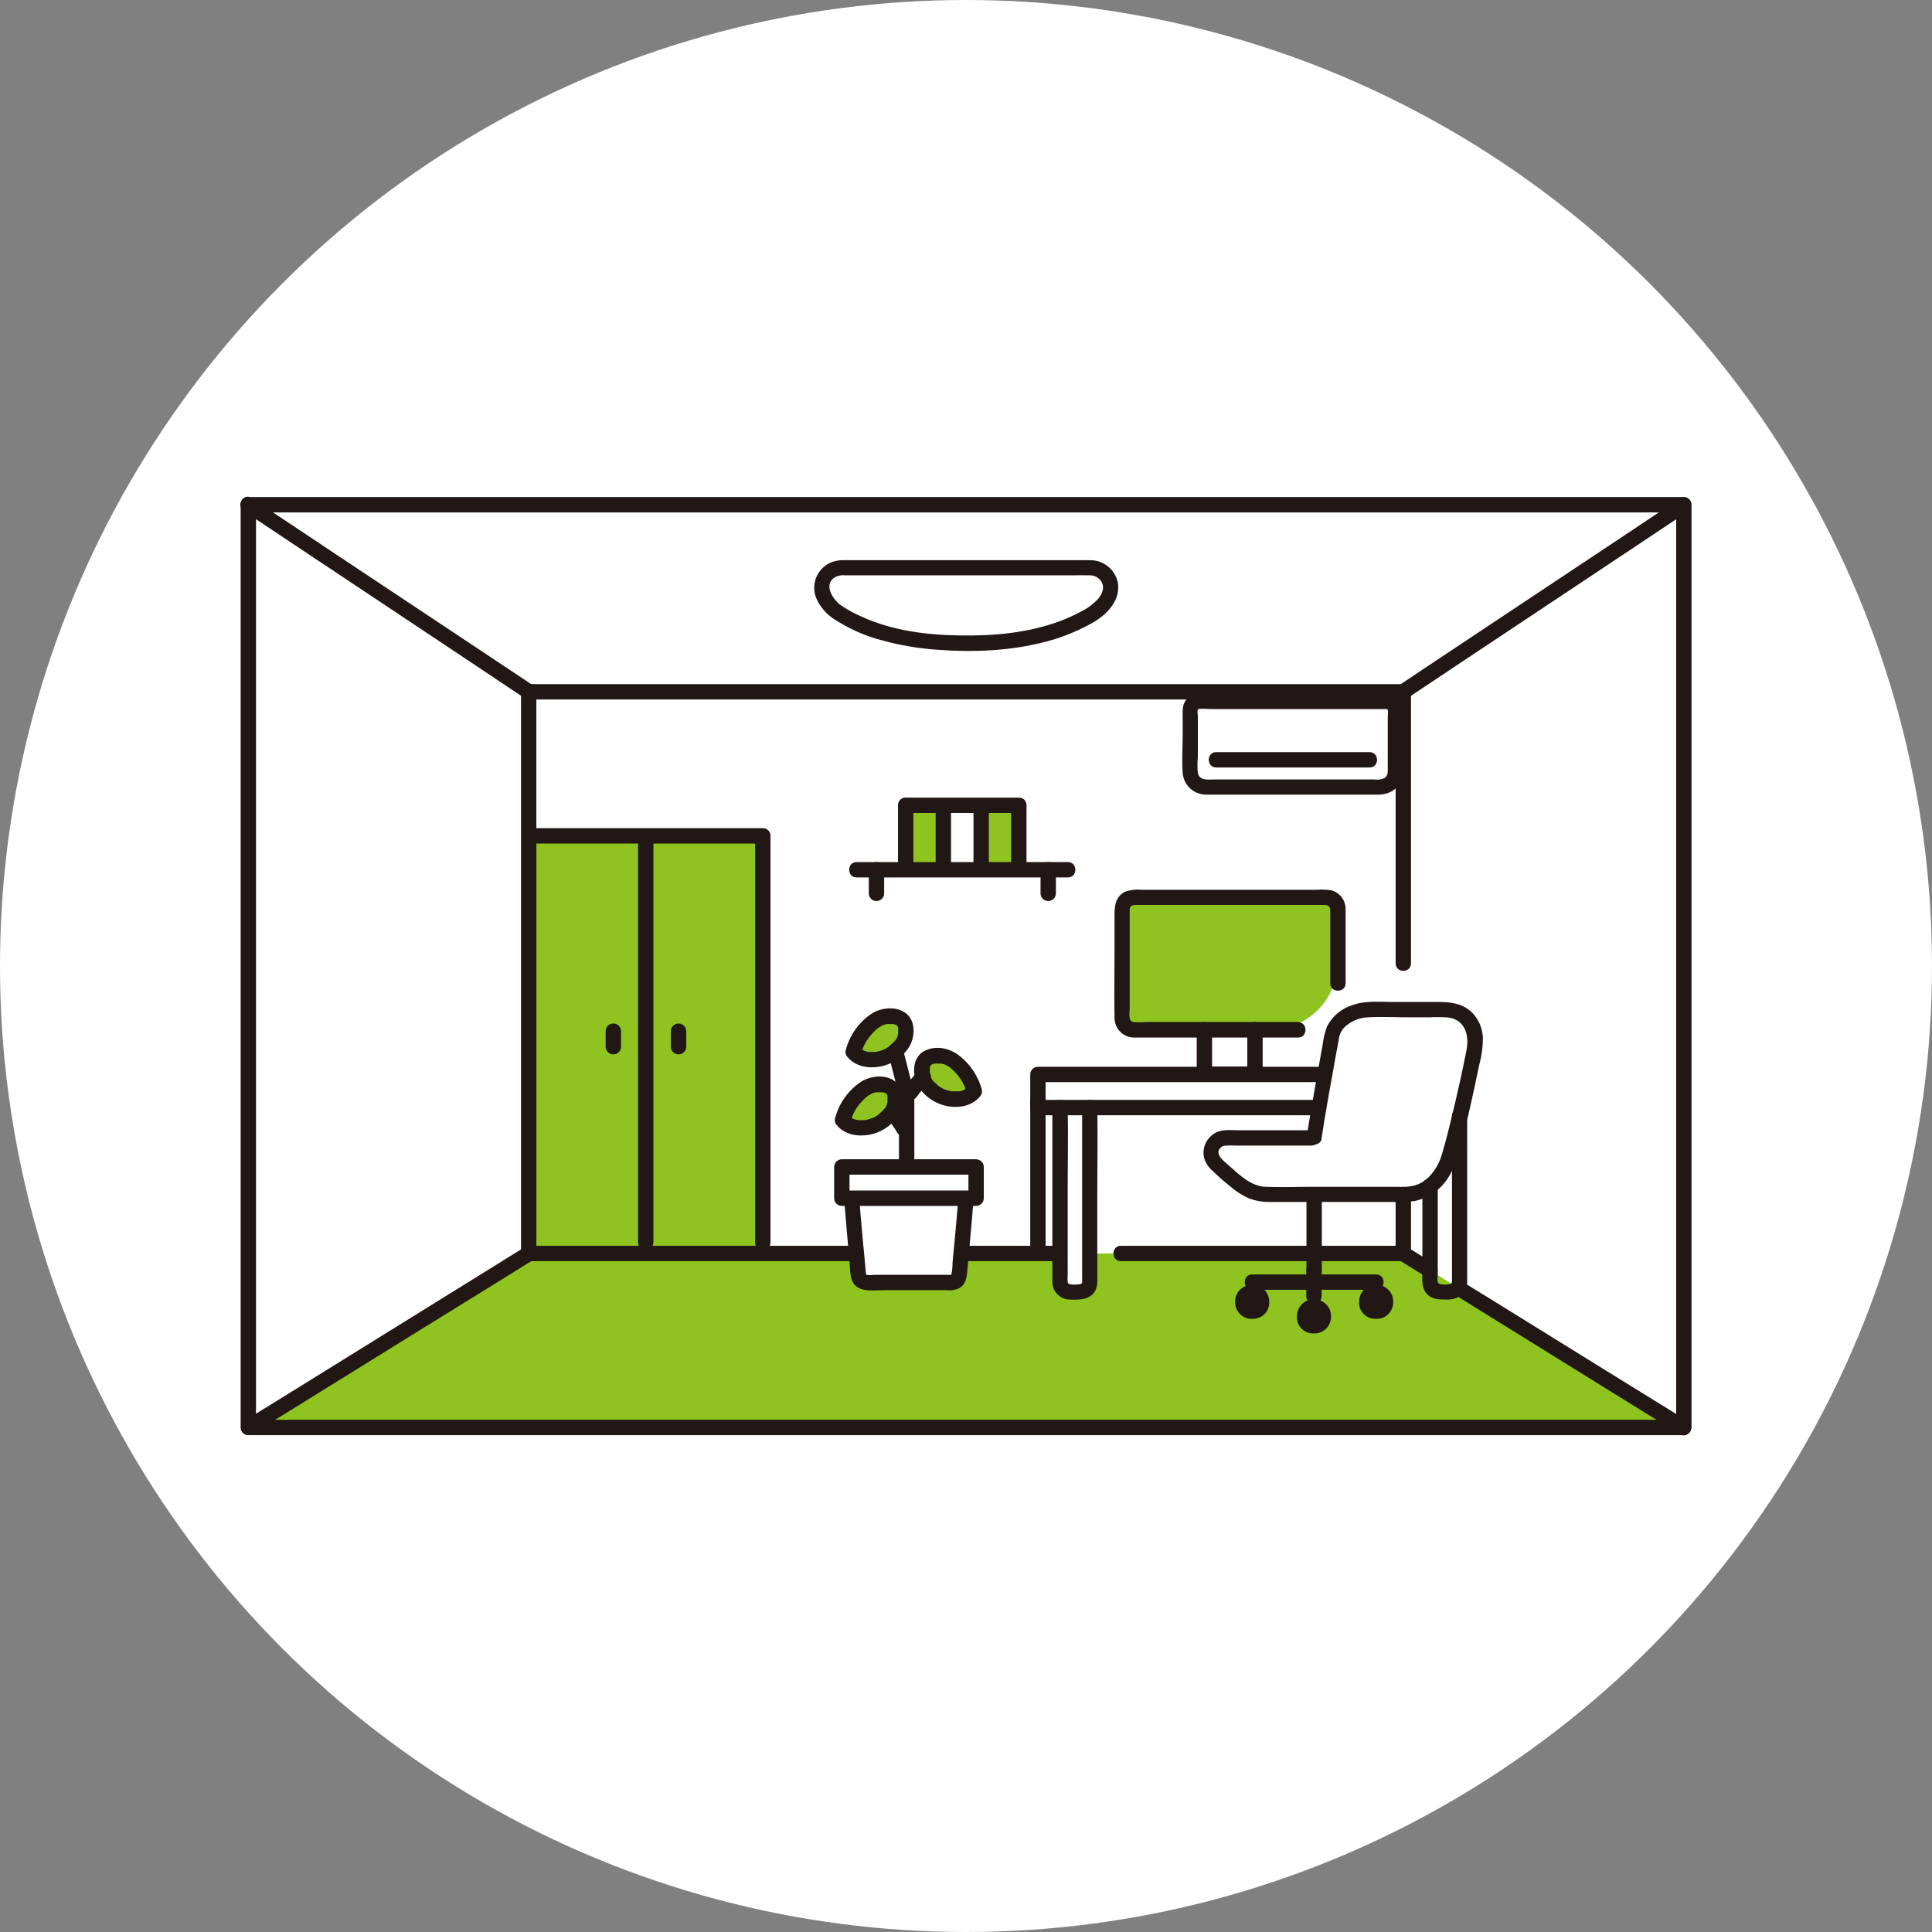<?xml version="1.0" encoding="UTF-8"?>
<svg id="_レイヤー_1" data-name="レイヤー 1" xmlns="http://www.w3.org/2000/svg" viewBox="0 0 103.16 103.16">
  <rect x="0" y="0" width="103.16" height="103.16" fill="#808080" stroke="none"/>
  <defs>
    <style>
      .cls-1 {
        fill: #211715;
      }

      .cls-2 {
        fill: #fff;
      }

      .cls-3 {
        fill: #8fc31f;
      }
    </style>
  </defs>
  <circle class="cls-2" cx="51.58" cy="51.58" r="51.58"/>
  <g>
    <path class="cls-2" d="M13.26,76.22h76.65V26.95H13.26v49.27"/>
    <rect class="cls-2" x="64.31" y="54.41" width="2.7" height="2.95"/>
    <path class="cls-2" d="M50.37,46.24v-3.25h2.02v3.44h-2.02v-.19Z"/>
    <path class="cls-2" d="M44.66,32.66c-.37-.25-.64-.62-.77-1.04,0-.04-.02-.07-.02-.11-.06-.59.36-1.12.95-1.18.04,0,.09,0,.13,0h13.25c.59,0,1.08.46,1.09,1.06,0,.04,0,.09,0,.13,0,.04-.01.07-.02.11-.13.52-.57.94-1,1.2-1.96,1.17-4.27,1.53-6.69,1.53s-4.72-.35-6.69-1.53c-.08-.05-.16-.1-.23-.16Z"/>
    <path class="cls-2" d="M74.06,37.44h-10.04c-.25,0-.46.2-.46.46h0v3.29c0,.45.36.82.82.82,0,0,0,0,0,0h9.33c.45,0,.82-.36.82-.82h0v-3.29c0-.25-.21-.46-.46-.46,0,0,0,0,0,0Z"/>
    <path class="cls-2" d="M56.61,58.73h1.58v9.75c0,.28-.22.5-.5.5h-.58c-.28,0-.5-.22-.5-.5h0v-9.75Z"/>
    <path class="cls-2" d="M76.36,58.73h1.58v9.75c0,.28-.22.5-.5.5h-.58c-.28,0-.5-.22-.5-.5v-9.75Z"/>
    <rect class="cls-2" x="55.42" y="57.36" width="22.52" height="1.77"/>
    <path class="cls-2" d="M48.52,62.31h-3.57v1.67h7.17v-1.67h-3.57"/>
    <path class="cls-2" d="M45.48,63.99c.1,1.24.26,2.97.41,4.49h5.3c.15-1.52.31-3.25.41-4.49"/>
    <path class="cls-2" d="M70,60.75c-1.56,0-3.03,0-4.57,0-.43,0-.79.35-.79.79,0,.21.09.42.24.56h.01c.43.42.88.81,1.35,1.18.4.32.9.49,1.41.49h7.38c1.01,0,1.81-.69,2.2-1.61.39-.91,1.34-5.41,1.47-6.08.26-1.32-.45-2.18-1.64-2.18h-3.91c-.87,0-1.9.51-2.05,1.36-.27,1.45-.69,3.77-.94,5.43"/>
    <path class="cls-3" d="M40.72,44.63h-12.49c0,7.44,0,14.15,0,22.3h12.49v-22.3"/>
    <path class="cls-3" d="M60.5,47.91h10.32c.33,0,.6.27.6.6h0v2.88c0,1.98-1.61,3.59-3.59,3.59h-7.33c-.33,0-.6-.27-.6-.6h0v-5.86c0-.33.27-.6.6-.6h0Z"/>
    <path class="cls-3" d="M54.41,46.24v.19h-2.02v-3.44h2.02v3.25Z"/>
    <path class="cls-3" d="M50.37,46.24v.19h-2.02v-3.44h2.02v3.25Z"/>
    <path class="cls-3" d="M74.91,66.93h-16.72v1.55c0,.28-.22.5-.5.5h-.58c-.28,0-.5-.22-.5-.5h0v-1.55h-5.28c-.05.52-.1,1.05-.15,1.55h-5.3c-.05-.5-.1-1.03-.15-1.55h-17.48c-4.29,2.66-12.25,7.59-15,9.29h38.33c9.1,0,15.95,0,23.33,0,4.58,0,9.35,0,14.99,0-2.76-1.7-10.66-6.6-15-9.29Z"/>
    <path class="cls-3" d="M45.58,56.16c.12-.48.37-.92.71-1.27.44-.45.7-.59,1.08-.63.26-.04.52,0,.75.14.26.19.28.5.25.8-.05.42-.21.64-.6.97-.5.42-1.62.67-2.19,0Z"/>
    <path class="cls-3" d="M45.02,59.8c.12-.48.37-.92.71-1.27.44-.45.7-.59,1.08-.63.26-.04.52,0,.75.14.26.19.28.5.25.8-.05.42-.21.64-.6.97-.5.42-1.62.67-2.19,0Z"/>
    <path class="cls-3" d="M52.03,58.27c-.12-.48-.37-.92-.71-1.27-.44-.45-.7-.59-1.08-.63-.26-.04-.52,0-.75.14-.26.19-.28.5-.25.8.05.42.21.64.6.97.5.42,1.62.67,2.19,0Z"/>
    <path class="cls-1" d="M63.9,54.98v2.38c0,.22.18.41.41.41h2.7c.22,0,.41-.18.41-.41v-2.38c0-.23-.18-.41-.41-.41s-.41.18-.41.41v2.38l.41-.41h-2.7l.41.41v-2.38c0-.23-.18-.41-.41-.41s-.41.18-.41.41h0Z"/>
    <path class="cls-1" d="M69.3,54.57h-8.09c-.23.02-.47.02-.7,0-.29-.04-.19-.52-.19-.74v-1.81c0-1.14,0-2.29,0-3.43,0-.24.15-.27.35-.27h9.98c.22,0,.37.02.38.28,0,1.19,0,2.37,0,3.56v.34c0,.53.82.53.82,0v-3.41c0-.18,0-.37,0-.55,0-.47-.31-.88-.76-1-.25-.04-.51-.05-.76-.03h-9.34c-.3-.03-.59,0-.88.09-.6.27-.6.84-.6,1.39v1.83c0,1.17-.02,2.34,0,3.51-.01.58.45,1.06,1.02,1.07.02,0,.05,0,.07,0,.36,0,.72,0,1.08,0h7.63c.53,0,.53-.82,0-.82h0Z"/>
    <path class="cls-1" d="M48.77,46.13v-3.13c0-.53-.82-.53-.82,0v3.13c0,.53.82.53.82,0Z"/>
    <path class="cls-1" d="M54.41,42.59h-6.05c-.53,0-.53.82,0,.82h6.05c.53,0,.53-.82,0-.82Z"/>
    <path class="cls-1" d="M50.78,46.24v-3.19c0-.53-.82-.53-.82,0v3.19c0,.53.82.53.82,0Z"/>
    <path class="cls-1" d="M52.8,46.24v-3.19c0-.53-.82-.53-.82,0v3.19c0,.53.82.53.82,0Z"/>
    <path class="cls-1" d="M54.81,46.24v-3.19c0-.53-.82-.53-.82,0v3.19c0,.53.82.53.82,0Z"/>
    <path class="cls-1" d="M45.74,46.85h11.28c.53,0,.53-.82,0-.82h-11.28c-.53,0-.53.82,0,.82Z"/>
    <path class="cls-1" d="M55.56,46.44v1.26c0,.23.18.41.41.41s.41-.18.41-.41v-1.26c0-.23-.18-.41-.41-.41s-.41.18-.41.41Z"/>
    <path class="cls-1" d="M46.39,46.44v1.26c0,.23.18.41.41.41s.41-.18.41-.41v-1.26c0-.23-.18-.41-.41-.41s-.41.18-.41.41Z"/>
    <path class="cls-1" d="M27.82,36.94v29.98c0,.53.82.53.82,0v-29.98c0-.53-.82-.53-.82,0Z"/>
    <path class="cls-1" d="M59.85,67.34h15.08c.53,0,.53-.82,0-.82h-15.08c-.53,0-.53.82,0,.82Z"/>
    <path class="cls-1" d="M51.33,67.34h5.18c.53,0,.53-.82,0-.82h-5.18c-.53,0-.53.82,0,.82h0Z"/>
    <path class="cls-1" d="M28.23,67.34h17.5c.53,0,.53-.82,0-.82h-17.5c-.53,0-.53.82,0,.82Z"/>
    <path class="cls-1" d="M28.23,37.35h46.7c.53,0,.53-.82,0-.82H28.23c-.53,0-.53.82,0,.82Z"/>
    <path class="cls-1" d="M13.26,76.63h76.65c.22,0,.41-.18.41-.41V26.95c0-.22-.18-.41-.41-.41H13.26c-.22,0-.41.18-.41.41v49.27c0,.53.82.53.82,0V26.95l-.41.41h76.65l-.41-.41v49.27l.41-.41H13.26c-.53,0-.53.82,0,.82Z"/>
    <path class="cls-1" d="M13.04,27.3c1.72,1.15,3.44,2.3,5.16,3.44,2.22,1.48,4.45,2.96,6.67,4.44,1.06.71,2.13,1.42,3.19,2.13.44.29.85-.41.41-.71-2.03-1.35-4.06-2.7-6.09-4.05-2.14-1.42-4.28-2.84-6.42-4.27-.84-.56-1.69-1.12-2.53-1.69-.44-.29-.85.41-.41.71Z"/>
    <path class="cls-1" d="M13.46,76.57c1.69-1.04,3.37-2.08,5.06-3.13,2.22-1.38,4.45-2.76,6.67-4.13,1.09-.67,2.18-1.35,3.27-2.03.45-.28.04-.98-.41-.71-2.05,1.27-4.1,2.54-6.14,3.81-2.12,1.32-4.25,2.63-6.37,3.95-.83.51-1.65,1.02-2.48,1.53-.45.28-.04.98.41.71h0Z"/>
    <path class="cls-1" d="M89.71,26.6c-1.73,1.16-3.45,2.31-5.19,3.46-2.25,1.49-4.49,2.99-6.74,4.48-1.07.71-2.15,1.43-3.22,2.15-.44.29-.03,1,.41.71,2.04-1.36,4.07-2.72,6.11-4.07,2.16-1.44,4.32-2.87,6.48-4.31.85-.57,1.7-1.13,2.55-1.7.43-.29.03-1-.41-.71h0Z"/>
    <path class="cls-1" d="M76.56,67.47c-.48-.3-.97-.6-1.45-.9-.2-.11-.44-.05-.56.15-.11.2-.04.44.15.56.48.3.97.6,1.45.9.19.11.45.05.56-.15.11-.19.05-.45-.15-.56h0Z"/>
    <path class="cls-1" d="M77.64,69.11c3.39,2.1,6.78,4.2,10.16,6.3.63.39,1.26.78,1.89,1.17.45.28.86-.43.41-.71-3.03-1.87-6.05-3.74-9.08-5.62-.99-.61-1.98-1.23-2.98-1.84-.45-.28-.86.43-.41.71h0Z"/>
    <path class="cls-1" d="M40.32,44.63v21.7c0,.53.82.53.82,0v-21.7c0-.53-.82-.53-.82,0Z"/>
    <path class="cls-1" d="M34.07,44.63v21.7c0,.53.82.53.82,0v-21.7c0-.53-.82-.53-.82,0Z"/>
    <path class="cls-1" d="M36.64,55.89v-.83c0-.11-.04-.21-.12-.29-.16-.16-.42-.16-.58,0-.08.08-.12.18-.12.29v.83c0,.11.04.21.12.29.16.16.42.16.58,0,.08-.08.12-.18.12-.29Z"/>
    <path class="cls-1" d="M33.16,55.89v-.83c0-.11-.04-.21-.12-.29-.16-.16-.42-.16-.58,0-.08.08-.12.18-.12.29v.83c0,.11.04.21.12.29.16.16.42.16.58,0,.08-.08.12-.18.12-.29Z"/>
    <path class="cls-1" d="M44.87,32.3c-.45-.35-.95-1.18-.2-1.52.14-.05.29-.08.44-.06h12.21c.29,0,.59-.01.89,0,.27,0,.52.16.64.41.13.29-.02.61-.21.84-.26.28-.56.51-.91.68-.39.21-.79.39-1.2.54-1.68.61-3.48.77-5.26.74-1.77-.02-3.6-.25-5.23-.99-.41-.17-.8-.39-1.17-.64-.2-.11-.44-.05-.56.15-.11.2-.04.44.15.56.82.54,1.72.95,2.67,1.19.94.26,1.9.42,2.88.49,1.94.15,3.96.07,5.84-.43.9-.23,1.76-.59,2.56-1.05.73-.43,1.43-1.18,1.28-2.09-.14-.71-.76-1.21-1.48-1.21-.11,0-.22,0-.33,0h-12.75c-.23-.01-.46.02-.68.09-.77.28-1.17,1.13-.88,1.9.02.05.04.09.06.14.19.39.48.72.84.97.2.11.44.05.56-.15.11-.2.04-.44-.15-.56Z"/>
    <path class="cls-1" d="M74.06,37.03h-9.59c-.47,0-.97-.02-1.22.47-.13.26-.1.56-.1.84v.93c0,.66-.05,1.34,0,2,.05.67.61,1.17,1.28,1.16.41,0,.82,0,1.24,0h6.68c.42,0,.83,0,1.25,0,.66,0,1.23-.4,1.31-1.09.02-.32.03-.64.01-.95v-2c.03-.28,0-.56-.08-.83-.14-.31-.45-.51-.79-.52-.52-.04-.52.78,0,.82.1,0,.05.29.05.4v2.73c0,.21.02.41-.16.55-.17.08-.35.11-.54.08h-8.55c-.32,0-.8.08-.89-.34-.03-.28-.03-.56,0-.85v-2.17c0-.09-.04-.29,0-.37s.56-.03.69-.03h9.39c.53,0,.53-.82,0-.82Z"/>
    <path class="cls-1" d="M64.94,40.98h8.19c.53,0,.53-.82,0-.82h-8.19c-.53,0-.53.82,0,.82Z"/>
    <path class="cls-1" d="M28.27,45.04h12.45c.53,0,.53-.82,0-.82h-12.45c-.53,0-.53.82,0,.82Z"/>
    <path class="cls-1" d="M74.52,36.94v14.5c0,.53.82.53.82,0v-14.5c0-.53-.82-.53-.82,0Z"/>
    <path class="cls-1" d="M57.78,59.13v9.19c0,.11.03.22-.11.25-.18.03-.37.03-.55,0-.08-.02-.09-.04-.11-.11-.01-.13-.01-.27,0-.4v-4.79c0-1.35.03-2.71,0-4.07v-.07c0-.53-.82-.53-.82,0v8.82c0,.16,0,.32,0,.49,0,.51.4.94.92.95.54.02,1.16.03,1.41-.56.06-.18.09-.38.07-.57v-4.73c0-1.44.03-2.88,0-4.32v-.08c0-.53-.82-.53-.82,0h0Z"/>
    <path class="cls-1" d="M77.53,59.59v8.67c0,.07,0,.14,0,.21-.05.17-.47.12-.62.1-.23-.03-.14-.36-.14-.54v-4.71c0-.53-.82-.53-.82,0v4.55c0,.37-.06.79.16,1.12.29.42.75.4,1.2.4.55,0,1.01-.33,1.03-.91,0-.06,0-.13,0-.19v-8.68c0-.53-.82-.53-.82,0h0Z"/>
    <path class="cls-1" d="M75.34,66.64v-2.86c0-.23-.18-.41-.41-.41s-.41.18-.41.41v2.86c0,.23.18.41.41.41s.41-.18.41-.41Z"/>
    <path class="cls-1" d="M55.83,66.52c0-2.21,0-4.43,0-6.64,0-.36,0-.71,0-1.07,0-.53-.82-.53-.82,0,0,2.21,0,4.43,0,6.64,0,.36,0,.71,0,1.07,0,.53.82.53.82,0h0Z"/>
    <path class="cls-1" d="M70.42,58.73h-15l.41.41v-1.77l-.41.41h15.31c.53,0,.53-.82,0-.82h-15.31c-.22,0-.41.18-.41.41v1.77c0,.22.18.41.41.41h15c.53,0,.53-.82,0-.82Z"/>
    <path class="cls-1" d="M48.52,61.9h-3.57c-.22,0-.41.18-.41.41v1.67c0,.22.18.41.41.41h7.17c.22,0,.41-.18.41-.41v-1.67c0-.22-.18-.41-.41-.41h-3.57c-.53,0-.53.82,0,.82h3.57l-.41-.41v1.67l.41-.41h-7.17l.41.41v-1.67l-.41.41h3.57c.53,0,.53-.82,0-.82h0Z"/>
    <path class="cls-1" d="M45.07,63.99c.06.71.12,1.43.18,2.14.03.38.07.76.11,1.13.03.37,0,.85.17,1.19.3.58,1.11.44,1.66.44h3.35c.23.03.46-.01.67-.1.4-.23.41-.64.45-1.05.04-.44.08-.88.12-1.33.07-.81.15-1.61.21-2.42.04-.52-.78-.52-.82,0-.05.65-.11,1.3-.17,1.95-.03.35-.06.69-.1,1.04-.01.16-.03.32-.04.47,0,.2-.02.4-.06.59-.02.05.02.02-.04.03-.07,0-.14,0-.21,0h-3.89c-.14.02-.28.02-.41,0,0,0,0,0-.01-.05-.03-.22-.04-.44-.06-.66-.04-.38-.07-.76-.11-1.14-.07-.74-.13-1.49-.19-2.23-.04-.52-.86-.53-.82,0h0Z"/>
    <path class="cls-1" d="M48.82,62.31v-4.17c0-.53-.82-.53-.82,0v4.17c0,.53.82.53.82,0Z"/>
    <path class="cls-1" d="M48.68,57.84c-.16-.61-.31-1.22-.47-1.83-.06-.22-.29-.35-.5-.29-.22.06-.35.29-.29.5.16.61.31,1.22.47,1.83.06.22.29.35.5.29.22-.06.35-.29.29-.5Z"/>
    <path class="cls-1" d="M48.99,57.23c-.26.28-.51.58-.73.89-.05.1-.07.21-.04.31.03.1.1.19.19.25.1.06.21.07.32.04l.1-.04c.06-.04.11-.09.15-.15.06-.09.12-.17.19-.25l-.06.08c.15-.19.31-.38.48-.56.08-.08.12-.18.12-.29,0-.11-.04-.21-.12-.29-.08-.08-.18-.12-.29-.12-.11,0-.21.04-.29.12h0Z"/>
    <path class="cls-1" d="M47.28,59.57c.11.14.22.29.32.44.1.15.21.29.3.45l-.04-.1h0s0-.21,0-.21h0s.19-.24.19-.24h0s.41,0,.41,0h0s.08.06.08.06h0s.11.18.11.18h0s-.19.46-.19.46h0c.09-.06.16-.15.19-.25.03-.11.01-.22-.04-.31-.11-.19-.36-.26-.56-.15,0,0,0,0,0,0h0c-.07.05-.13.12-.17.2-.03.08-.04.18-.02.27.01.05.04.1.07.14.12.17.36.22.54.11.2-.12.27-.39.15-.59,0,0,0,0,0,0-.06-.1-.13-.2-.2-.3-.13-.19-.27-.39-.42-.57-.06-.09-.14-.16-.24-.19-.11-.03-.22-.01-.32.04-.09.05-.16.14-.19.25-.03.11-.02.22.04.31h0Z"/>
    <path class="cls-1" d="M45.98,56.27c.06-.25.17-.5.31-.72.13-.2.29-.38.46-.54.05-.05.1-.09.15-.13.06-.05.03-.02.01,0,.03-.02.05-.04.08-.05.04-.03.09-.05.13-.08.06-.04,0,0,0,0,.03-.01.06-.02.09-.03.05-.02.1-.03.15-.04.02,0,.08,0-.01,0,.03,0,.06,0,.08,0,.08,0,.16,0,.23,0,.01,0,.08.01.02,0,.04,0,.08.02.12.03.02,0,.05.01.07.02-.08-.03,0,0,.01.01.05.04-.08-.06.02.02,0,0,.05.06.01,0,.01.02.03.04.04.07-.03-.06,0,0,0,.03s.02.1.01.03c0,.04,0,.08,0,.12,0,.05,0,.11,0,.16,0,.08,0,.03,0,.01,0,.03-.01.06-.02.09-.01.05-.03.1-.05.15.03-.08.01-.02,0,0-.02.03-.03.06-.05.09,0,0-.06.09-.03.04s-.04.04-.04.04c-.03.04-.07.08-.11.11-.05.05-.11.1-.16.15-.02.02-.04.03-.06.05.08-.07,0,0,0,0-.08.05-.16.1-.24.14-.07.03,0,0,0,0-.03.01-.05.02-.08.03-.06.02-.12.04-.18.06-.06.01-.11.02-.17.04-.08.02-.01,0,0,0-.03,0-.07,0-.1,0-.06,0-.12,0-.18,0-.03,0-.06,0-.09,0-.02,0-.03,0-.05,0,.05,0,.05,0,.02,0-.06-.02-.13-.03-.18-.05-.02,0-.04-.02-.06-.02.09.03-.02,0-.03-.02-.02-.01-.16-.1-.09-.05-.06-.05-.11-.1-.16-.15-.16-.16-.42-.16-.58,0-.16.16-.16.42,0,.58.43.5,1.11.6,1.73.49.6-.12,1.13-.45,1.48-.95.38-.52.45-1.45-.09-1.88-.52-.42-1.36-.33-1.89.03-.66.46-1.13,1.13-1.34,1.91-.14.51.65.73.79.22Z"/>
    <path class="cls-1" d="M45.41,59.91c.06-.25.17-.5.31-.72.13-.2.29-.38.46-.54.05-.05.1-.09.15-.13.06-.05.03-.02.01,0,.03-.02.05-.04.08-.05.04-.03.09-.05.13-.08.06-.04,0,0,0,0,.03-.01.06-.02.09-.03.05-.02.1-.03.15-.04.02,0,.08-.01-.01,0,.03,0,.06,0,.08,0,.08,0,.16,0,.23,0,.01,0,.08.01.02,0,.04,0,.08.02.12.03.02,0,.05.01.07.02-.08-.03,0,0,.01.01.05.04-.08-.06.02.02,0,0,.05.06.01,0,.01.02.03.04.04.07-.03-.06,0,0,0,.03s.02.1.01.03c0,.04,0,.08,0,.12,0,.05,0,.11,0,.16,0,.08,0,.03,0,.01,0,.03-.01.06-.02.09-.01.05-.03.1-.05.15.03-.08.01-.02,0,0-.02.03-.03.06-.05.09,0,0-.06.09-.03.04s-.04.04-.04.04c-.03.04-.07.08-.11.11-.05.05-.11.1-.16.15-.02.02-.04.03-.06.05.08-.07,0,0,0,0-.08.05-.16.1-.24.14-.07.03,0,0,0,0-.03.01-.05.02-.08.03-.06.02-.12.04-.18.06-.06.01-.11.02-.17.04-.08.02-.01,0,0,0-.03,0-.07,0-.1,0-.06,0-.12,0-.18,0-.03,0-.06,0-.09,0-.02,0-.03,0-.05,0,.05,0,.05,0,.02,0-.06-.02-.13-.03-.18-.05-.02,0-.04-.01-.06-.02.09.03-.02,0-.03-.02-.02-.01-.16-.1-.09-.05-.06-.05-.11-.1-.16-.15-.16-.16-.42-.16-.58,0-.16.16-.16.42,0,.58.43.5,1.11.6,1.73.49.6-.12,1.13-.45,1.48-.95.38-.52.45-1.45-.09-1.88-.52-.42-1.36-.33-1.89.03-.66.46-1.13,1.13-1.34,1.91-.14.51.65.72.79.22Z"/>
    <path class="cls-1" d="M52.42,58.16c-.19-.68-.58-1.28-1.12-1.73-.52-.44-1.26-.64-1.91-.33-.69.33-.7,1.28-.38,1.87.31.52.81.89,1.39,1.05.66.18,1.44.09,1.91-.45.15-.16.15-.42,0-.58-.16-.16-.42-.16-.58,0-.04.05-.08.09-.13.13-.01.01-.06.04,0,0-.02.01-.04.03-.06.04s-.17.08-.09.05c-.05.02-.11.04-.16.05-.02,0-.05,0-.07.01-.1.03.05,0-.01,0-.05,0-.1,0-.16,0-.05,0-.09,0-.14,0-.03,0-.06,0-.09,0s-.02,0,.02,0c-.02,0-.03,0-.05,0-.1-.02-.2-.05-.3-.08-.02,0-.16-.07-.07-.03-.05-.02-.1-.05-.14-.07s-.09-.05-.13-.08c-.02-.01-.03-.02-.05-.03.08.05.03.03.02.01-.1-.1-.22-.19-.31-.29-.02-.02-.03-.04-.05-.06.05.06,0,0,0-.02-.03-.04-.05-.09-.07-.13.04.08-.01-.05-.02-.08,0-.03-.01-.06-.02-.09-.02-.08,0,.05,0-.05,0-.05,0-.11,0-.16,0-.03,0-.05,0-.08,0-.12-.01.04,0-.03,0-.03.02-.06.03-.09,0,.02-.03.05,0,0,.04-.07.02-.03,0-.01.01-.02.1-.07.04-.04,0,0,.1-.05.04-.03s.06-.02.05-.02c.02,0,.15-.03.09-.02.08,0,.15-.01.23,0,.03,0,.06,0,.1,0,.11,0-.08-.02.02,0,.05.01.09.02.14.03.03,0,.15.07.07.02.04.03.09.05.13.07.03.02.05.03.08.05.07.04-.03-.03.04.03.45.35.78.84.92,1.39.14.51.93.29.79-.21Z"/>
    <path class="cls-1" d="M70.56,60.81c.22-1.46.49-2.91.75-4.36.06-.31.11-.61.17-.92.02-.24.12-.46.27-.64.34-.35.8-.55,1.29-.57.71-.04,1.44,0,2.15,0h1.13c.34-.02.68-.01,1.02.01.91.13,1.12.98.96,1.77-.23,1.17-.49,2.33-.77,3.48-.16.67-.32,1.33-.52,1.99-.13.5-.39.95-.75,1.31-.2.19-.43.33-.69.41-.31.08-.62.1-.93.08h-4.65c-.8,0-1.61.03-2.41,0-.77-.03-1.36-.6-1.91-1.09-.24-.22-.91-.67-.46-1.03.07-.05.15-.08.24-.08.21-.02.44,0,.65,0,.43,0,.86,0,1.28,0,.88,0,1.76,0,2.64,0,.53,0,.53-.82,0-.82-.86,0-1.73,0-2.59,0-.43,0-.85,0-1.28,0-.35,0-.76-.05-1.1.07-.56.21-.89.8-.76,1.39.08.29.25.54.48.73.29.28.59.55.91.8.3.26.63.48.99.64.37.14.76.21,1.16.2h6.57c.38.02.76,0,1.13-.05.71-.15,1.33-.56,1.74-1.16.33-.5.56-1.06.68-1.64.4-1.47.72-2.96,1.03-4.45.13-.48.2-.97.2-1.46-.02-.55-.26-1.08-.67-1.44-.49-.41-1.08-.48-1.71-.48h-2.45c-.71,0-1.46-.08-2.14.17-.59.18-1.08.6-1.36,1.15-.11.32-.19.64-.23.98-.07.39-.14.78-.21,1.17-.15.81-.29,1.63-.43,2.45-.07.39-.13.78-.19,1.18-.05.22.07.44.29.5.22.06.44-.07.5-.29h0Z"/>
    <path class="cls-1" d="M66.86,68.87h3.21c.53,0,.53-.82,0-.82h-3.21c-.53,0-.53.82,0,.82Z"/>
    <path class="cls-1" d="M66.86,68.6c-.49,0-.9.38-.91.87,0,.01,0,.02,0,.03-.02.48.35.9.83.92.03,0,.05,0,.08,0,.48.02.89-.34.91-.82,0-.03,0-.06,0-.1,0-.49-.39-.9-.88-.9-.01,0-.02,0-.03,0Z"/>
    <path class="cls-1" d="M69.76,63.88v3.96c0,.53.82.53.82,0v-3.96c0-.53-.82-.53-.82,0Z"/>
    <path class="cls-1" d="M69.75,67.78c0,.48,0,.96,0,1.43,0,.23.18.41.41.41s.41-.18.41-.41c0-.48,0-.96,0-1.43,0-.23-.18-.41-.41-.41s-.41.18-.41.41Z"/>
    <path class="cls-1" d="M73.48,68.05h-3.21c-.53,0-.53.82,0,.82h3.21c.53,0,.53-.82,0-.82h0Z"/>
    <path class="cls-1" d="M73.48,68.6c.49,0,.9.38.91.87,0,.01,0,.02,0,.03.02.48-.35.9-.83.92-.03,0-.05,0-.08,0-.48.02-.89-.34-.91-.82,0-.03,0-.06,0-.1,0-.49.39-.9.88-.9.01,0,.02,0,.03,0Z"/>
    <path class="cls-1" d="M70.16,69.38c.49,0,.9.38.91.87,0,0,0,.02,0,.03.02.48-.35.89-.83.92-.03,0-.05,0-.08,0-.48.02-.89-.34-.91-.82,0-.03,0-.06,0-.1,0-.49.39-.9.88-.9.01,0,.02,0,.03,0Z"/>
  </g>
</svg>